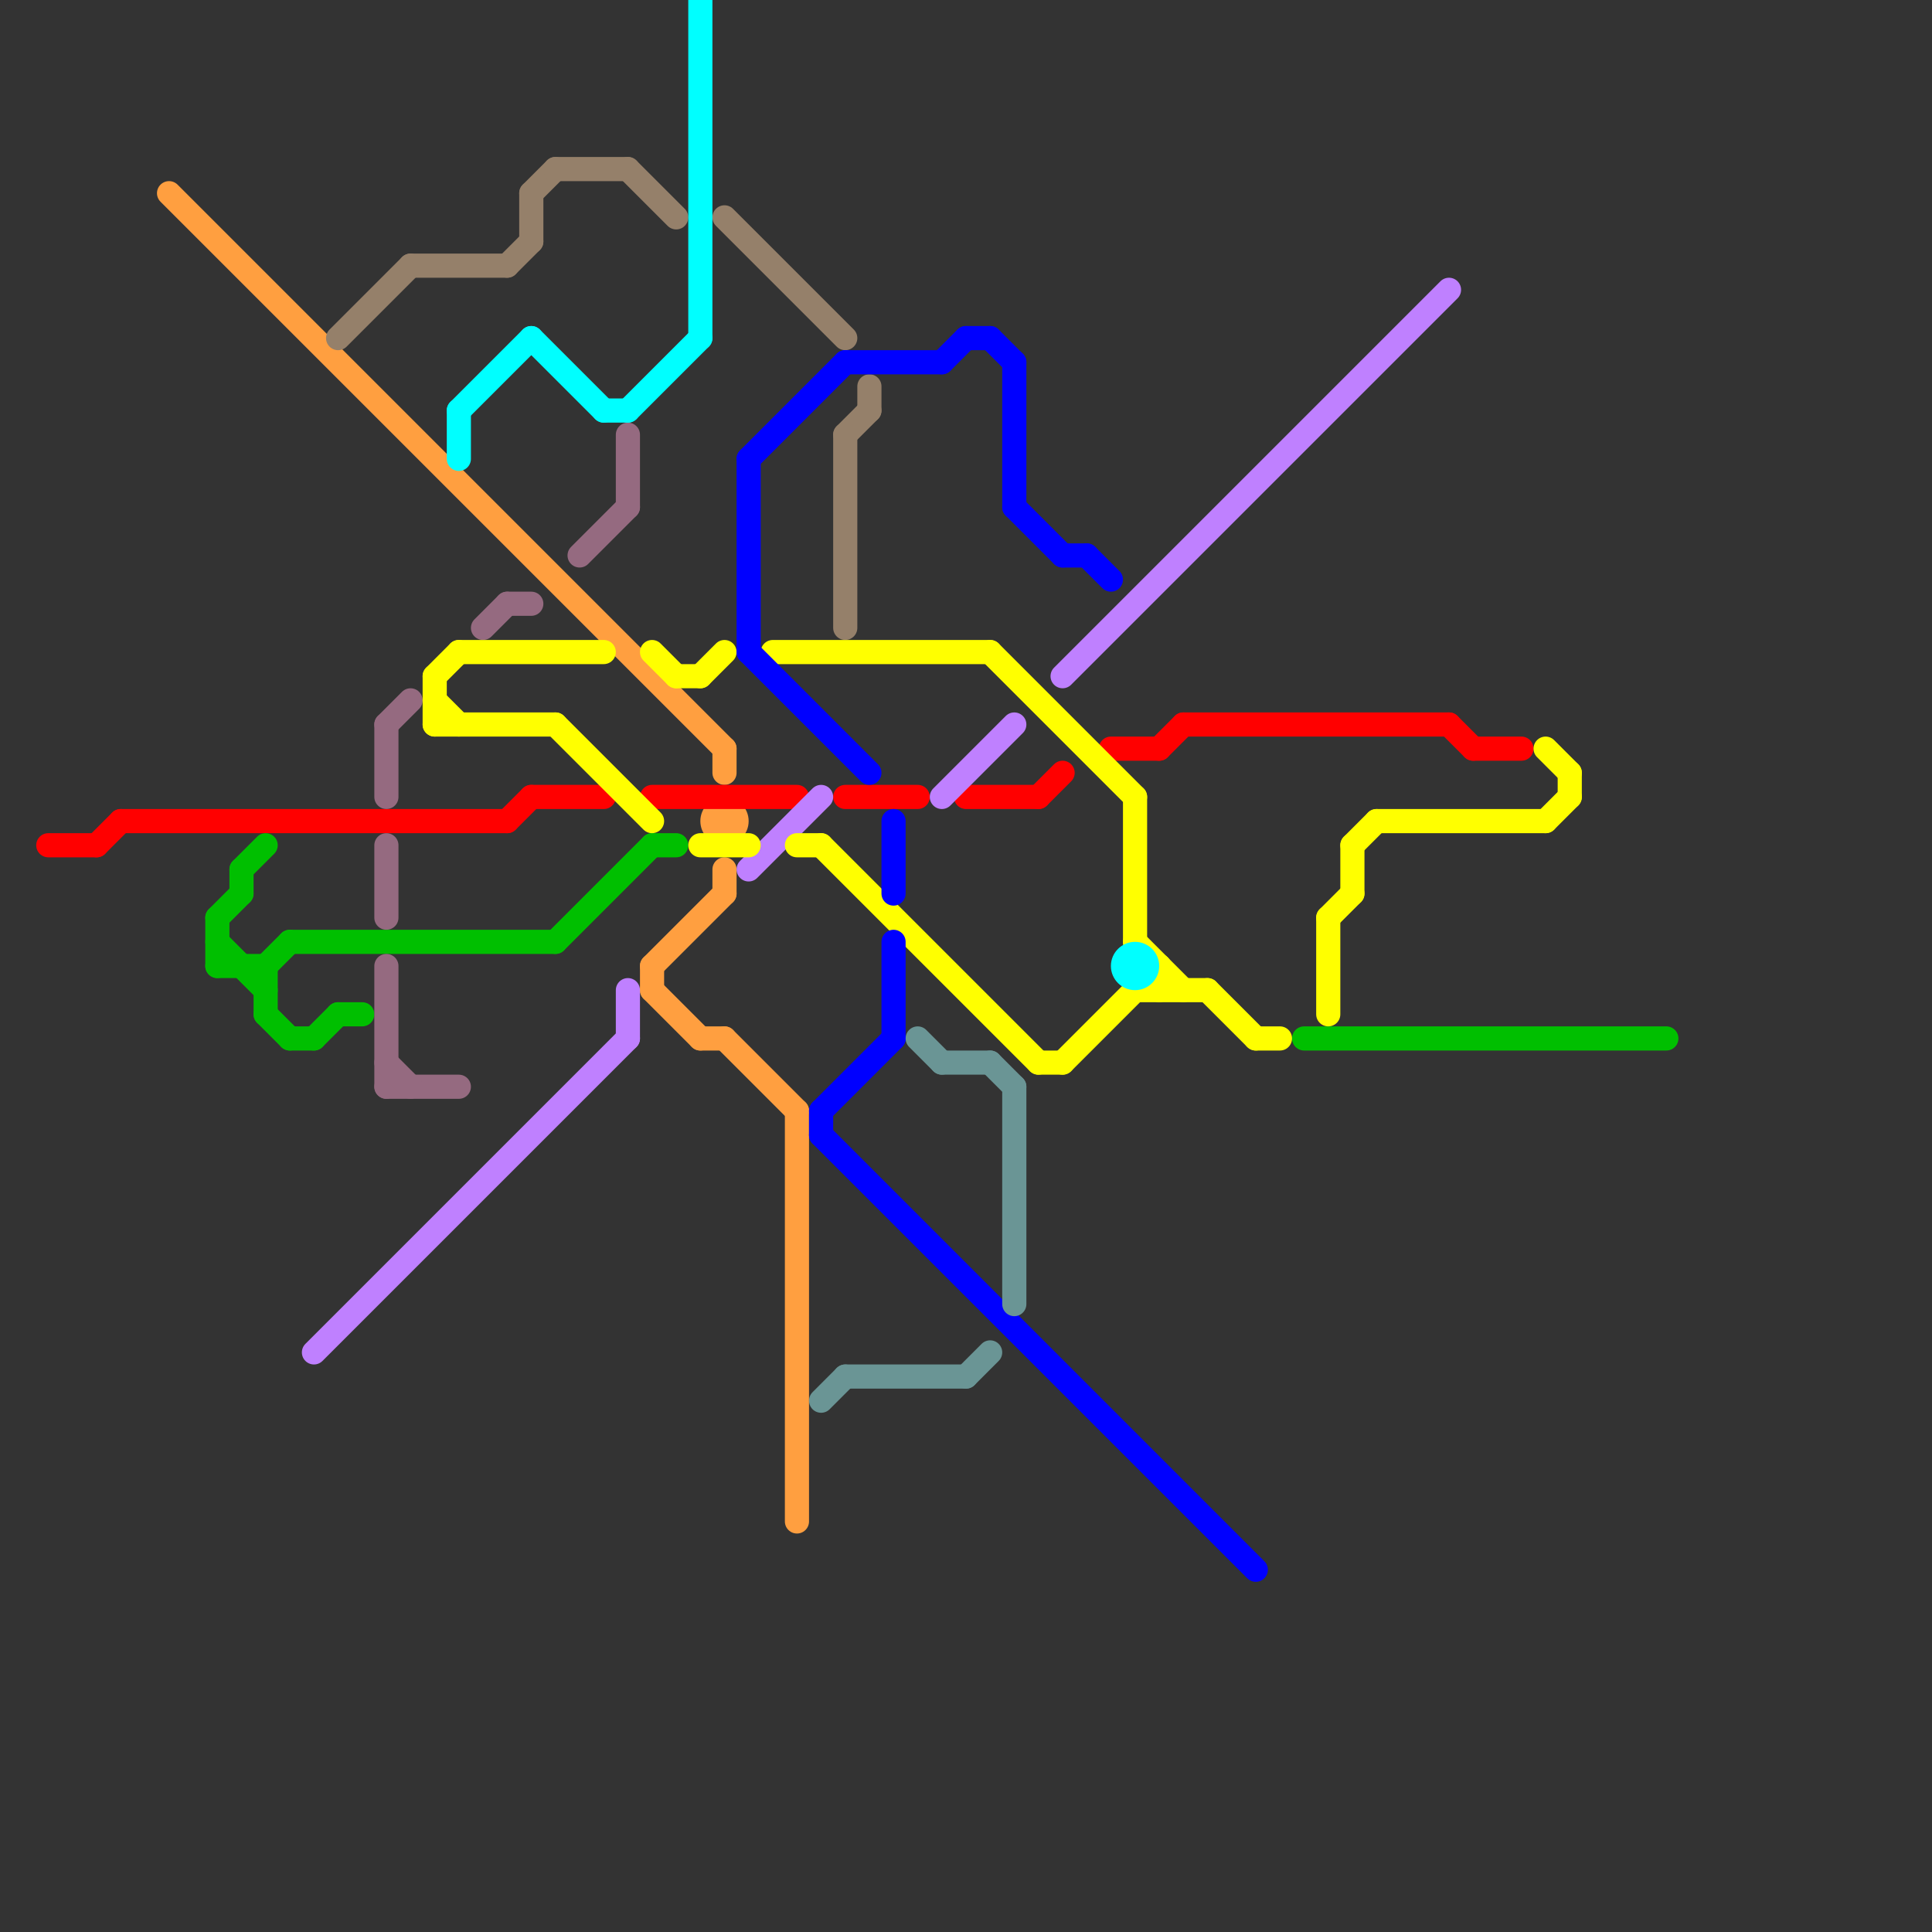 
<svg version="1.1" xmlns="http://www.w3.org/2000/svg" viewBox="0 0 80 80">
<rect x="0" y="0" width="80" height="80" fill="#333333" stroke="none"/>
<style>line { stroke-width: 1; fill: none; stroke-linecap: round; stroke-linejoin: round; } .c0 { stroke: #ff9f40 } .c1 { stroke: #ff0000 } .c2 { stroke: #00bf00 } .c3 { stroke: #bf80ff } .c4 { stroke: #95806a } .c5 { stroke: #956a80 } .c6 { stroke: #ffff00 } .c7 { stroke: #00ffff } .c8 { stroke: #0000ff } .c9 { stroke: #6a9595 }</style><line class="c0" x1="7" y1="8" x2="30" y2="31"/><line class="c0" x1="30" y1="43" x2="33" y2="46"/><line class="c0" x1="30" y1="31" x2="30" y2="32"/><line class="c0" x1="27" y1="40" x2="30" y2="37"/><line class="c0" x1="27" y1="41" x2="29" y2="43"/><line class="c0" x1="30" y1="36" x2="30" y2="37"/><line class="c0" x1="29" y1="43" x2="30" y2="43"/><line class="c0" x1="33" y1="46" x2="33" y2="63"/><line class="c0" x1="27" y1="40" x2="27" y2="41"/><circle cx="30" cy="34" r="1" fill="#ff9f40" /><line class="c1" x1="61" y1="31" x2="63" y2="31"/><line class="c1" x1="60" y1="30" x2="61" y2="31"/><line class="c1" x1="35" y1="33" x2="38" y2="33"/><line class="c1" x1="49" y1="30" x2="60" y2="30"/><line class="c1" x1="2" y1="35" x2="4" y2="35"/><line class="c1" x1="22" y1="33" x2="25" y2="33"/><line class="c1" x1="21" y1="34" x2="22" y2="33"/><line class="c1" x1="5" y1="34" x2="21" y2="34"/><line class="c1" x1="43" y1="33" x2="44" y2="32"/><line class="c1" x1="46" y1="31" x2="48" y2="31"/><line class="c1" x1="4" y1="35" x2="5" y2="34"/><line class="c1" x1="48" y1="31" x2="49" y2="30"/><line class="c1" x1="27" y1="33" x2="33" y2="33"/><line class="c1" x1="40" y1="33" x2="43" y2="33"/><line class="c2" x1="27" y1="35" x2="28" y2="35"/><line class="c2" x1="14" y1="42" x2="15" y2="42"/><line class="c2" x1="9" y1="40" x2="11" y2="40"/><line class="c2" x1="12" y1="39" x2="23" y2="39"/><line class="c2" x1="54" y1="43" x2="69" y2="43"/><line class="c2" x1="11" y1="40" x2="11" y2="42"/><line class="c2" x1="11" y1="40" x2="12" y2="39"/><line class="c2" x1="10" y1="36" x2="11" y2="35"/><line class="c2" x1="9" y1="39" x2="11" y2="41"/><line class="c2" x1="11" y1="42" x2="12" y2="43"/><line class="c2" x1="10" y1="36" x2="10" y2="37"/><line class="c2" x1="9" y1="38" x2="10" y2="37"/><line class="c2" x1="9" y1="38" x2="9" y2="40"/><line class="c2" x1="13" y1="43" x2="14" y2="42"/><line class="c2" x1="12" y1="43" x2="13" y2="43"/><line class="c2" x1="23" y1="39" x2="27" y2="35"/><line class="c3" x1="31" y1="36" x2="34" y2="33"/><line class="c3" x1="44" y1="28" x2="60" y2="12"/><line class="c3" x1="26" y1="41" x2="26" y2="43"/><line class="c3" x1="13" y1="56" x2="26" y2="43"/><line class="c3" x1="39" y1="33" x2="42" y2="30"/><line class="c4" x1="14" y1="14" x2="17" y2="11"/><line class="c4" x1="35" y1="18" x2="36" y2="17"/><line class="c4" x1="22" y1="8" x2="22" y2="10"/><line class="c4" x1="26" y1="7" x2="28" y2="9"/><line class="c4" x1="21" y1="11" x2="22" y2="10"/><line class="c4" x1="17" y1="11" x2="21" y2="11"/><line class="c4" x1="36" y1="16" x2="36" y2="17"/><line class="c4" x1="22" y1="8" x2="23" y2="7"/><line class="c4" x1="35" y1="18" x2="35" y2="26"/><line class="c4" x1="30" y1="9" x2="35" y2="14"/><line class="c4" x1="23" y1="7" x2="26" y2="7"/><line class="c5" x1="20" y1="26" x2="21" y2="25"/><line class="c5" x1="24" y1="23" x2="26" y2="21"/><line class="c5" x1="16" y1="30" x2="17" y2="29"/><line class="c5" x1="16" y1="40" x2="16" y2="45"/><line class="c5" x1="26" y1="18" x2="26" y2="21"/><line class="c5" x1="16" y1="30" x2="16" y2="33"/><line class="c5" x1="21" y1="25" x2="22" y2="25"/><line class="c5" x1="16" y1="45" x2="19" y2="45"/><line class="c5" x1="16" y1="35" x2="16" y2="38"/><line class="c5" x1="16" y1="44" x2="17" y2="45"/><line class="c6" x1="18" y1="30" x2="23" y2="30"/><line class="c6" x1="57" y1="34" x2="64" y2="34"/><line class="c6" x1="64" y1="31" x2="65" y2="32"/><line class="c6" x1="43" y1="44" x2="44" y2="44"/><line class="c6" x1="47" y1="33" x2="47" y2="39"/><line class="c6" x1="32" y1="27" x2="41" y2="27"/><line class="c6" x1="41" y1="27" x2="47" y2="33"/><line class="c6" x1="47" y1="41" x2="50" y2="41"/><line class="c6" x1="18" y1="28" x2="19" y2="27"/><line class="c6" x1="52" y1="43" x2="53" y2="43"/><line class="c6" x1="65" y1="32" x2="65" y2="33"/><line class="c6" x1="56" y1="35" x2="56" y2="37"/><line class="c6" x1="29" y1="35" x2="31" y2="35"/><line class="c6" x1="23" y1="30" x2="27" y2="34"/><line class="c6" x1="29" y1="28" x2="30" y2="27"/><line class="c6" x1="34" y1="35" x2="43" y2="44"/><line class="c6" x1="50" y1="41" x2="52" y2="43"/><line class="c6" x1="18" y1="28" x2="18" y2="30"/><line class="c6" x1="44" y1="44" x2="48" y2="40"/><line class="c6" x1="27" y1="27" x2="28" y2="28"/><line class="c6" x1="28" y1="28" x2="29" y2="28"/><line class="c6" x1="64" y1="34" x2="65" y2="33"/><line class="c6" x1="48" y1="40" x2="48" y2="41"/><line class="c6" x1="47" y1="39" x2="49" y2="41"/><line class="c6" x1="55" y1="38" x2="55" y2="42"/><line class="c6" x1="19" y1="27" x2="25" y2="27"/><line class="c6" x1="33" y1="35" x2="34" y2="35"/><line class="c6" x1="18" y1="29" x2="19" y2="30"/><line class="c6" x1="56" y1="35" x2="57" y2="34"/><line class="c6" x1="55" y1="38" x2="56" y2="37"/><line class="c7" x1="19" y1="17" x2="19" y2="19"/><line class="c7" x1="26" y1="17" x2="29" y2="14"/><line class="c7" x1="25" y1="17" x2="26" y2="17"/><line class="c7" x1="22" y1="14" x2="25" y2="17"/><line class="c7" x1="19" y1="17" x2="22" y2="14"/><line class="c7" x1="29" y1="0" x2="29" y2="14"/><circle cx="47" cy="40" r="1" fill="#00ffff" /><line class="c8" x1="39" y1="15" x2="40" y2="14"/><line class="c8" x1="40" y1="14" x2="41" y2="14"/><line class="c8" x1="42" y1="15" x2="42" y2="21"/><line class="c8" x1="31" y1="27" x2="36" y2="32"/><line class="c8" x1="42" y1="21" x2="44" y2="23"/><line class="c8" x1="37" y1="34" x2="37" y2="37"/><line class="c8" x1="41" y1="14" x2="42" y2="15"/><line class="c8" x1="31" y1="19" x2="35" y2="15"/><line class="c8" x1="34" y1="46" x2="34" y2="47"/><line class="c8" x1="44" y1="23" x2="45" y2="23"/><line class="c8" x1="34" y1="46" x2="37" y2="43"/><line class="c8" x1="45" y1="23" x2="46" y2="24"/><line class="c8" x1="37" y1="39" x2="37" y2="43"/><line class="c8" x1="31" y1="19" x2="31" y2="27"/><line class="c8" x1="34" y1="47" x2="52" y2="65"/><line class="c8" x1="35" y1="15" x2="39" y2="15"/><line class="c9" x1="35" y1="57" x2="40" y2="57"/><line class="c9" x1="38" y1="43" x2="39" y2="44"/><line class="c9" x1="34" y1="58" x2="35" y2="57"/><line class="c9" x1="39" y1="44" x2="41" y2="44"/><line class="c9" x1="40" y1="57" x2="41" y2="56"/><line class="c9" x1="41" y1="44" x2="42" y2="45"/><line class="c9" x1="42" y1="45" x2="42" y2="54"/>


</svg>

